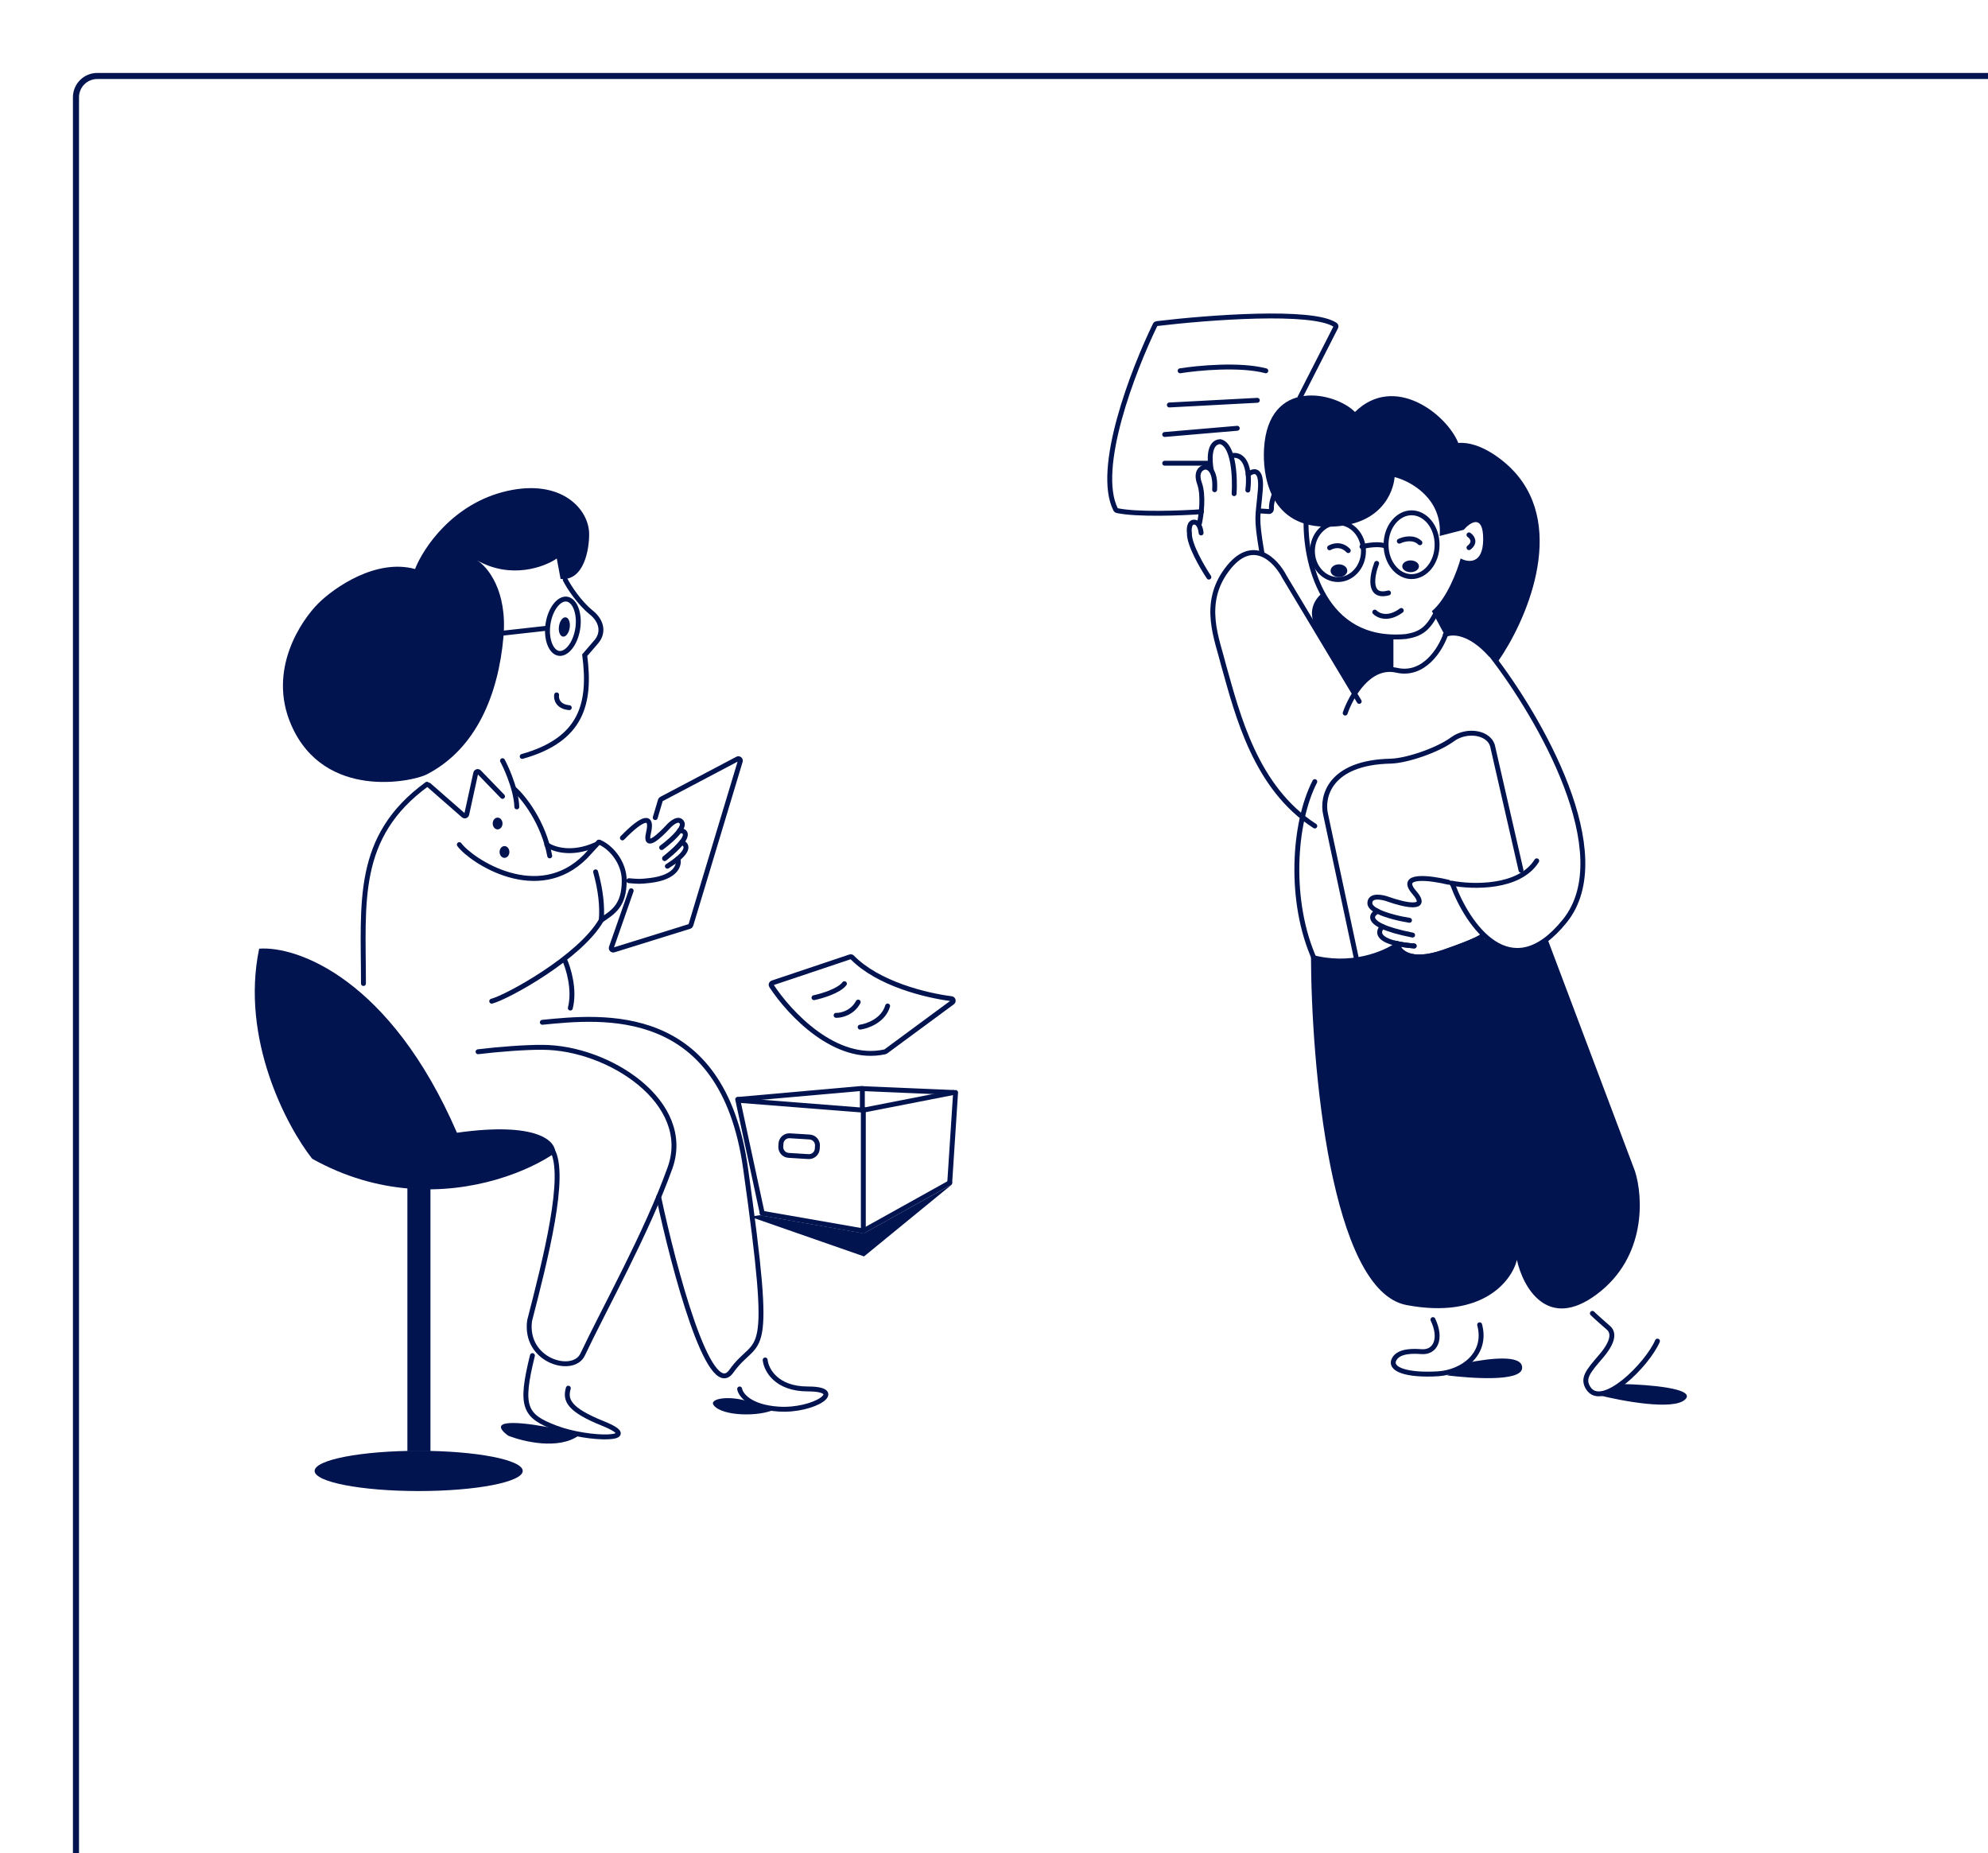 <svg width="515" height="480" viewBox="0 0 515 480" fill="none" xmlns="http://www.w3.org/2000/svg">
<g filter="url(#filter0_dd_1285_19841)">
<rect width="503" height="468" rx="6.298" fill="white"/>
<rect x="0.787" y="0.787" width="501.425" height="466.425" rx="5.511" stroke="#021450" stroke-width="1.575"/>
</g>
<g clip-path="url(#clip0_1285_19841)">
<path d="M223.141 281.968L247.043 282.985" stroke="#021450" stroke-width="1.271" stroke-linecap="round"/>
<path d="M222.887 281.968L191.355 284.765" stroke="#021450" stroke-width="1.271" stroke-linecap="round"/>
<path d="M191.102 284.765L197.459 314.262" stroke="#021450" stroke-width="1.271" stroke-linecap="round"/>
<path d="M197.459 314.262L223.65 318.839" stroke="#021450" stroke-width="1.271" stroke-linecap="round"/>
<path d="M223.65 318.585V287.308" stroke="#021450" stroke-width="1.271" stroke-linecap="round"/>
<path d="M223.65 287.561L191.355 285.019" stroke="#021450" stroke-width="1.271" stroke-linecap="round"/>
<path d="M223.65 287.562L247.044 282.985" stroke="#021450" stroke-width="1.271" stroke-linecap="round"/>
<path d="M247.552 282.985L246.026 306.379" stroke="#021450" stroke-width="1.271" stroke-linecap="round"/>
<path d="M246.027 306.379L223.65 318.839" stroke="#021450" stroke-width="1.271" stroke-linecap="round"/>
<path d="M223.396 281.968V287.053" stroke="#021450" stroke-width="1.271" stroke-linecap="round"/>
<path d="M204.603 294.2L209.741 294.518C210.933 294.592 211.839 295.617 211.765 296.809L211.718 297.569C211.644 298.76 210.619 299.667 209.427 299.593L204.29 299.275C203.098 299.201 202.192 298.176 202.266 296.984L202.313 296.224C202.386 295.033 203.412 294.126 204.603 294.2Z" stroke="#021450" stroke-width="1.271"/>
<path d="M223.832 325.45L246.662 306.76L223.776 319.474L196.822 314.77L194.279 315.152L223.832 325.45Z" fill="#021450"/>
<path d="M140.498 264.803C156.009 263.277 187.134 259.946 193.135 302.564C200.636 355.837 196.568 345.157 189.448 355.201C183.752 363.237 174.53 328.459 170.631 310.066" stroke="#021450" stroke-width="1.271" stroke-linecap="round"/>
<path d="M143.042 297.861C146.857 304.345 141.347 326.001 137.194 342.106C135.795 352.532 148.467 356.092 150.925 350.879C156.562 338.928 167.454 319.551 173.556 302.565C179.659 285.579 157.664 271.288 140.5 271.288C136.177 271.246 129.057 271.796 123.844 272.432" stroke="#021450" stroke-width="1.271" stroke-linecap="round"/>
<path d="M169.742 211.785L171.08 207.286C171.119 207.155 171.209 207.045 171.33 206.981L191.044 196.586C191.443 196.376 191.898 196.751 191.768 197.183L178.974 239.625C178.925 239.787 178.8 239.914 178.638 239.964L159.009 246.068C158.61 246.192 158.24 245.809 158.378 245.414L163.512 230.729" stroke="#021450" stroke-width="1.271" stroke-linecap="round"/>
<path d="M130.423 164.979C131.478 153.072 126.325 146.809 123.616 145.166C132.378 150.105 141.013 146.895 144.235 144.673L145.223 149.964C151.226 150.57 152.656 142.432 152.621 138.287C152.566 131.893 145.492 123.997 131.42 127.163C117.348 130.33 109.625 141.97 107.522 147.394C97.447 144.624 86.624 152.163 82.472 156.279C78.178 160.55 69.139 173.465 75.487 187.885C84.05 207.34 106.829 202.509 110.547 200.595C123.394 193.983 129.103 179.863 130.423 164.979Z" fill="#021450"/>
<path d="M149.675 162.785C149.376 164.806 148.628 166.534 147.694 167.696C146.748 168.871 145.702 169.374 144.778 169.237C143.855 169.1 142.999 168.316 142.435 166.917C141.878 165.534 141.663 163.664 141.962 161.643C142.262 159.622 143.01 157.894 143.944 156.732C144.89 155.557 145.936 155.055 146.859 155.191C147.783 155.328 148.639 156.112 149.202 157.511C149.76 158.894 149.975 160.764 149.675 162.785Z" stroke="#021450" stroke-width="1.271"/>
<path d="M145.825 164.904C146.591 165.017 147.378 163.991 147.583 162.611C147.787 161.231 147.332 160.02 146.565 159.906C145.798 159.793 145.011 160.819 144.807 162.199C144.602 163.579 145.058 164.79 145.825 164.904Z" fill="#021450"/>
<path d="M130.457 163.983L141.709 162.73" stroke="#021450" stroke-width="1.271" stroke-linecap="round"/>
<path d="M146.434 150.172C147.384 152.086 150.189 156.267 153.117 158.608C156.112 161.002 156.365 164.053 154.453 166.252L151.472 169.711C153.117 182.289 150.694 191.603 135.277 195.938" stroke="#021450" stroke-width="1.271" stroke-linecap="round"/>
<path d="M110.599 203.14C91.918 216.766 94.154 233.759 94.154 254.759" stroke="#021450" stroke-width="1.271" stroke-linecap="round"/>
<path d="M111.107 203.371L120.076 211.219C120.367 211.473 120.824 211.323 120.907 210.944L123.245 200.252C123.332 199.856 123.825 199.716 124.107 200.007L130.179 206.284" stroke="#021450" stroke-width="1.271" stroke-linecap="round"/>
<path d="M130.18 197.037C130.677 197.969 131.39 199.484 132.058 201.244C132.976 203.66 133.808 206.54 133.882 209.011" stroke="#021450" stroke-width="1.271" stroke-linecap="round"/>
<path d="M118.99 218.78C122.053 222.929 139.301 234.418 151.713 221.812L155.099 218.142" stroke="#021450" stroke-width="1.271" stroke-linecap="round"/>
<path d="M127.382 259.337C131.367 258.306 150.267 247.956 155.772 238.339" stroke="#021450" stroke-width="1.271" stroke-linecap="round"/>
<path d="M154.297 225.836C155.662 230.737 156.046 234.874 155.773 238.338C158.81 236.255 161.711 234.652 161.711 228.08C161.711 223.432 158.326 219.424 155.264 218.142" stroke="#021450" stroke-width="1.271" stroke-linecap="round"/>
<path d="M128.908 214.836C129.61 214.836 130.18 214.153 130.18 213.31C130.18 212.468 129.61 211.785 128.908 211.785C128.206 211.785 127.637 212.468 127.637 213.31C127.637 214.153 128.206 214.836 128.908 214.836Z" fill="#021450"/>
<path d="M130.687 222.211C131.39 222.211 131.959 221.528 131.959 220.685C131.959 219.842 131.39 219.159 130.687 219.159C129.985 219.159 129.416 219.842 129.416 220.685C129.416 221.528 129.985 222.211 130.687 222.211Z" fill="#021450"/>
<path d="M144.194 180C144.03 180.992 144.456 183.041 147.47 183.306" stroke="#021450" stroke-width="1.271" stroke-linecap="round"/>
<path d="M131.599 371.857C125.191 366.975 137.15 368.636 143.931 370.077L149.907 371.857C144.618 375.621 135.497 373.426 131.599 371.857Z" fill="#021450"/>
<path d="M184.871 363.974C183.552 362.189 189.448 361.304 194.534 363.27L200.51 365.119C196.738 366.983 187.033 366.899 184.871 363.974Z" fill="#021450"/>
<path d="M67.138 245.731C62.256 269.125 74.258 291.757 80.87 300.148C89.416 304.921 97.89 307.196 105.789 307.86C122.802 309.291 137.148 303.253 143.805 298.622C144.059 295.656 139.329 290.46 118.376 293.41C101.085 253.538 77.013 245.011 67.138 245.731Z" fill="#021450"/>
<path d="M198.222 352.277C198.476 354.777 201.044 359.779 209.283 359.779C219.582 359.779 210.936 365.627 201.655 364.992C194.229 364.483 191.865 361.304 191.61 359.779" stroke="#021450" stroke-width="1.271" stroke-linecap="round"/>
<path d="M147.228 359.581C146.328 362.629 147.284 365.139 156.194 368.725C167.332 373.205 152.523 373.075 144.168 369.945C135.812 366.815 134.645 364.483 137.924 351.133" stroke="#021450" stroke-width="1.271" stroke-linecap="round"/>
<path d="M108.459 386.224C93.573 386.224 81.505 383.891 81.505 381.012C81.505 378.133 93.573 375.799 108.459 375.799C123.345 375.799 135.413 378.133 135.413 381.012C135.413 383.891 123.345 386.224 108.459 386.224Z" fill="#021450"/>
<path d="M146.221 248.529C147.238 250.733 148.967 256.335 147.746 261.116" stroke="#021450" stroke-width="1.271" stroke-linecap="round"/>
<path d="M133.252 204.411C135.625 206.53 140.779 212.955 142.406 221.702" stroke="#021450" stroke-width="1.271" stroke-linecap="round"/>
<path d="M141.644 218.778C143.254 219.965 148.052 221.626 154.358 218.778" stroke="#021450" stroke-width="1.271" stroke-linecap="round"/>
<path d="M111.511 375.926V306.251H105.535V375.926H111.511Z" fill="#021450"/>
<path d="M429.371 347.387C426.716 353.513 415.037 365.164 411.452 359.573C409.811 357.012 411.452 355.179 414.704 351.382C418.093 347.428 418.155 345.058 416.497 343.794C415.566 342.993 413.31 340.997 412.514 340.199" stroke="#021450" stroke-width="1.271" stroke-linecap="round"/>
<path d="M383.308 343.156C385.34 350.739 378.871 355.474 372.471 355.855C364.471 356.331 359.66 354.703 361.224 351.99C362.477 349.821 366.274 349.963 368.224 350.116C371.842 350.396 373.589 346.803 371.209 341.813" stroke="#021450" stroke-width="1.271" stroke-linecap="round"/>
<path d="M394.316 354.353C394.486 350.615 385.146 352.014 380.34 352.939C379.186 355.203 375.339 355.703 374.919 356.268C380.48 356.949 394.143 358.091 394.316 354.353Z" fill="#021450"/>
<path d="M436.532 362.517C439.581 359.631 426.969 358.64 420.281 358.507C419.317 359.952 415.6 360.981 413.86 361.315C420.146 362.919 433.483 365.406 436.532 362.517Z" fill="#021450"/>
<path d="M313.164 149.485C311.418 146.878 307.967 140.942 308.128 138.054C307.994 137.118 308.048 135.246 309.337 135.246C310.626 135.246 311.083 137.118 311.15 138.054" stroke="#021450" stroke-width="1.271" stroke-linecap="round"/>
<path d="M376.312 229.089C380.145 239.512 391.32 255.999 405.359 238.57C419.401 221.141 398.567 185.449 386.397 169.781" stroke="#021450" stroke-width="1.271" stroke-linecap="round"/>
<path d="M348.475 184.709C349.955 180.338 354.689 172 361.789 173.614C368.889 175.228 373.219 168.1 374.498 164.334" stroke="#021450" stroke-width="1.271" stroke-linecap="round"/>
<path d="M340.606 202.461C335.093 213.153 333.748 233.527 340.606 248.656" stroke="#021450" stroke-width="1.271" stroke-linecap="round"/>
<path d="M340.606 213.959C325.275 204.074 320.637 185.314 317.005 172.403C315.317 165.544 311.195 156.467 317.812 147.591C324.428 138.715 330.521 145.103 332.738 149.406L352.105 181.683" stroke="#021450" stroke-width="1.271" stroke-linecap="round"/>
<path d="M375.973 228.754C381.47 229.817 393.589 230.15 398.095 222.974" stroke="#021450" stroke-width="1.271" stroke-linecap="round"/>
<path d="M374.445 164.371C376.462 163.437 380.98 163.811 386.142 169.574" stroke="#021450" stroke-width="1.271" stroke-linecap="round"/>
<path d="M351.457 248.656L343.388 210.89C342.379 206.447 344.357 197.48 360.334 197.156C364.504 197.022 372.44 194.329 376.272 191.502C380.041 188.722 386.159 189.684 386.764 193.723L394.026 225.431" stroke="#021450" stroke-width="1.271" stroke-linecap="round"/>
<path d="M366.345 245.032C364.552 244.887 363.095 244.676 361.915 244.418C362.251 246.435 365.137 249.703 373.999 246.643C382.858 243.582 384.404 242.414 384.068 242.213" stroke="#021450" stroke-width="1.271" stroke-linecap="round"/>
<path d="M375.206 228.521C370.507 227.38 362.157 226.306 366.345 231.139C370.535 235.971 363.659 234.36 359.7 232.951C358.088 232.347 354.866 231.702 354.866 233.958C354.866 234.734 355.677 235.437 356.88 236.047C359.174 237.21 362.891 238.035 365.137 238.387" stroke="#021450" stroke-width="1.271" stroke-linecap="round"/>
<path d="M361.915 244.418C362.251 246.435 365.137 249.703 373.999 246.643C382.858 243.582 384.404 242.414 384.068 242.213" stroke="#021450" stroke-width="1.271" stroke-linecap="round"/>
<path d="M358.157 239.999C356.982 241.1 356.524 243.241 361.915 244.419C363.095 244.676 364.552 244.888 366.345 245.032" stroke="#021450" stroke-width="1.271" stroke-linecap="round"/>
<path d="M356.88 236.046C355.428 236.778 354.452 238.315 358.157 239.998C359.761 240.726 362.243 241.483 365.943 242.213" stroke="#021450" stroke-width="1.271" stroke-linecap="round"/>
<path d="M364.372 338.048C344.723 334.343 339.675 275.964 339.609 247.237C349.755 250.137 358.467 246.432 361.554 244.217C363.81 251.627 377.526 246.365 384.104 242.808C392.246 249.094 398.072 246.199 400.892 243.245L423.564 303.415C425.644 309.993 426.582 325.564 413.697 335.229C400.813 344.893 394.504 333.35 392.961 326.37C391.618 331.806 384.023 341.752 364.372 338.048Z" fill="#021450"/>
<path d="M392.277 122.17C405.965 137.106 395.163 161.183 388.05 171.354C382.09 163.163 376.173 162.99 373.958 163.927L370.937 158.305C374.802 155.093 377.516 147.866 378.388 144.654C380.333 145.725 384.224 146.22 384.224 139.635C384.224 133.051 380.87 135.286 379.191 137.226L372.951 138.832C373.757 129.196 365.503 124.646 361.277 123.575C361.007 127.189 357.928 136.844 342.956 136.423C328.665 136.022 327.053 122.772 327.457 116.147C328.574 97.761 345.842 101.492 351.009 106.712C361.277 96.674 374.764 107.314 377.783 114.742C383.58 114.26 389.861 119.493 392.277 122.17Z" fill="#021450"/>
<path d="M340.652 161.999C338.559 157.817 341.122 154.627 342.663 153.554C347.975 163.688 357.081 165.417 360.969 165.015V173.66C355.98 172.856 352.051 177.213 350.711 179.491C348.23 175.403 342.745 166.181 340.652 161.999Z" fill="#021450"/>
<path d="M338.36 134.229C337.955 145.25 342.563 166.81 364.223 164.875C368.063 164.27 369.881 162.859 371.902 159.028" stroke="#021450" stroke-width="1.271" stroke-linecap="round"/>
<path d="M356.138 158.555C357.012 159.474 359.611 160.675 363.003 158.131" stroke="#021450" stroke-width="1.271" stroke-linecap="round"/>
<path d="M356.623 145.925C355.408 149.083 354.32 155.035 359.698 153.584" stroke="#021450" stroke-width="1.271" stroke-linecap="round"/>
<path d="M380.549 138.552C381.317 139.07 382.39 140.457 380.549 141.857" stroke="#021450" stroke-width="1.271" stroke-linecap="round"/>
<path d="M362.495 140.18C363.591 139.639 366.192 138.964 367.835 140.586" stroke="#021450" stroke-width="1.271" stroke-linecap="round"/>
<path d="M344.441 141.896C345.314 141.354 347.5 140.739 349.273 142.62" stroke="#021450" stroke-width="1.271" stroke-linecap="round"/>
<path d="M353.214 142.747C353.214 146.881 350.196 150.122 346.603 150.122C343.01 150.122 339.991 146.881 339.991 142.747C339.991 138.613 343.01 135.373 346.603 135.373C350.196 135.373 353.214 138.613 353.214 142.747Z" stroke="#021450" stroke-width="1.271"/>
<path d="M372.285 141.094C372.285 145.786 369.208 149.358 365.674 149.358C362.139 149.358 359.062 145.786 359.062 141.094C359.062 136.402 362.139 132.83 365.674 132.83C369.208 132.83 372.285 136.402 372.285 141.094Z" stroke="#021450" stroke-width="1.271"/>
<path d="M346.857 149.486C348.05 149.486 349.018 148.746 349.018 147.833C349.018 146.92 348.05 146.18 346.857 146.18C345.663 146.18 344.695 146.92 344.695 147.833C344.695 148.746 345.663 149.486 346.857 149.486Z" fill="#021450"/>
<path d="M365.419 148.214C366.613 148.214 367.581 147.531 367.581 146.689C367.581 145.846 366.613 145.163 365.419 145.163C364.226 145.163 363.258 145.846 363.258 146.689C363.258 147.531 364.226 148.214 365.419 148.214Z" fill="#021450"/>
<path d="M352.832 141.602C354.187 141.254 357.307 140.737 358.935 141.453" stroke="#021450" stroke-width="1.271" stroke-linecap="round"/>
<path d="M330.14 127.915C330.14 128.087 329.257 130.174 329.379 131.783C329.407 132.15 329.12 132.522 328.754 132.499L326.32 132.347" stroke="#021450" stroke-width="1.271" stroke-linecap="round"/>
<path d="M336.771 102.935L346.037 84.761C346.144 84.551 346.103 84.298 345.907 84.165C340.061 80.159 312.964 82.227 299.649 83.824C299.478 83.844 299.339 83.942 299.264 84.097C293.519 95.886 283.666 121.471 289.025 132.003C289.091 132.133 289.207 132.222 289.349 132.253C294.454 133.365 306.025 132.917 311.242 132.548" stroke="#021450" stroke-width="1.271" stroke-linecap="round"/>
<path d="M305.721 96.046C310.319 95.309 321.195 94.276 327.913 96.046" stroke="#021450" stroke-width="1.271" stroke-linecap="round"/>
<path d="M302.92 104.9L325.712 103.692" stroke="#021450" stroke-width="1.271" stroke-linecap="round"/>
<path d="M301.721 112.545L320.515 110.936" stroke="#021450" stroke-width="1.271" stroke-linecap="round"/>
<path d="M301.721 119.989H313.517" stroke="#021450" stroke-width="1.271" stroke-linecap="round"/>
<path d="M310.744 135.5C311.2 133.355 311.839 128.299 310.744 125.241C309.649 122.184 311.2 121.151 312.113 121.017C313.091 120.883 314.968 121.862 314.655 126.851" stroke="#021450" stroke-width="1.271" stroke-linecap="round"/>
<path d="M313.799 121.825C313.331 119.344 313.039 114.555 316.09 114.394C319.624 115.199 319.972 123.714 319.704 127.871" stroke="#021450" stroke-width="1.271" stroke-linecap="round"/>
<path d="M319.012 118.046C320.586 117.665 322.867 118.318 323.342 122.9C323.459 124.006 323.444 125.341 323.256 126.946" stroke="#021450" stroke-width="1.271" stroke-linecap="round"/>
<path d="M323.344 122.901C324.595 121.823 326.977 121.121 326.492 126.947C325.887 134.229 325.279 133.42 326.896 143.129" stroke="#021450" stroke-width="1.271" stroke-linecap="round"/>
<path d="M220.76 247.979C227.461 254.839 239.912 257.861 246.475 258.687C246.939 258.745 247.102 259.348 246.726 259.626L229.458 272.362C229.402 272.404 229.337 272.433 229.269 272.449C216.484 275.302 204.565 262.575 199.835 255.345C199.655 255.069 199.789 254.704 200.101 254.599L220.227 247.849C220.415 247.786 220.621 247.838 220.76 247.979Z" stroke="#021450" stroke-width="1.271" stroke-linecap="round"/>
<path d="M210.871 258.426C212.905 258.003 217.33 256.688 218.754 254.804" stroke="#021450" stroke-width="1.271" stroke-linecap="round"/>
<path d="M216.594 263.003C217.865 263.046 220.789 262.418 222.315 259.57" stroke="#021450" stroke-width="1.271" stroke-linecap="round"/>
<path d="M222.824 266.055C224.731 265.8 228.825 264.351 229.944 260.587" stroke="#021450" stroke-width="1.271" stroke-linecap="round"/>
<path d="M176.054 215.176C176.639 214.359 176.933 213.615 176.666 213.101C175.89 211.608 173.982 213.141 173.126 214.094C170.993 216.387 166.888 220.372 167.995 215.734C169.101 211.097 166.748 211.382 161.238 217.043" stroke="#021450" stroke-width="1.271" stroke-linecap="round"/>
<path d="M175.607 222.447C176.078 223.898 175.322 227.255 168.386 228.068C165.762 228.376 165.368 228.333 162.905 228.125" stroke="#021450" stroke-width="1.271" stroke-linecap="round"/>
<path d="M171.4 219.546C172.763 218.542 174.936 216.719 176.052 215.161C177.263 215.147 178.436 215.83 176.567 218.216C175.758 219.249 174.378 220.602 172.184 222.355" stroke="#021450" stroke-width="1.271" stroke-linecap="round"/>
<path d="M172.186 222.37C174.38 220.616 175.759 219.264 176.569 218.231C177.724 218.557 178.764 219.817 175.606 222.447C174.915 223.023 174.024 223.664 172.889 224.375" stroke="#021450" stroke-width="1.271" stroke-linecap="round"/>
</g>
<defs>
<filter id="filter0_dd_1285_19841" x="0" y="0" width="514.022" height="479.022" filterUnits="userSpaceOnUse" color-interpolation-filters="sRGB">
<feFlood flood-opacity="0" result="BackgroundImageFix"/>
<feColorMatrix in="SourceAlpha" type="matrix" values="0 0 0 0 0 0 0 0 0 0 0 0 0 0 0 0 0 0 127 0" result="hardAlpha"/>
<feMorphology radius="1.575" operator="dilate" in="SourceAlpha" result="effect1_dropShadow_1285_19841"/>
<feOffset dx="9.447" dy="9.447"/>
<feComposite in2="hardAlpha" operator="out"/>
<feColorMatrix type="matrix" values="0 0 0 0 0.007 0 0 0 0 0.078 0 0 0 0 0.312 0 0 0 1 0"/>
<feBlend mode="normal" in2="BackgroundImageFix" result="effect1_dropShadow_1285_19841"/>
<feColorMatrix in="SourceAlpha" type="matrix" values="0 0 0 0 0 0 0 0 0 0 0 0 0 0 0 0 0 0 127 0" result="hardAlpha"/>
<feOffset dx="9.447" dy="9.447"/>
<feComposite in2="hardAlpha" operator="out"/>
<feColorMatrix type="matrix" values="0 0 0 0 0.8 0 0 0 0 0.867 0 0 0 0 1 0 0 0 1 0"/>
<feBlend mode="normal" in2="effect1_dropShadow_1285_19841" result="effect2_dropShadow_1285_19841"/>
<feBlend mode="normal" in="SourceGraphic" in2="effect2_dropShadow_1285_19841" result="shape"/>
</filter>
<clipPath id="clip0_1285_19841">
<rect width="371" height="305.395" fill="white" transform="translate(66 81.012)"/>
</clipPath>
</defs>
</svg>
